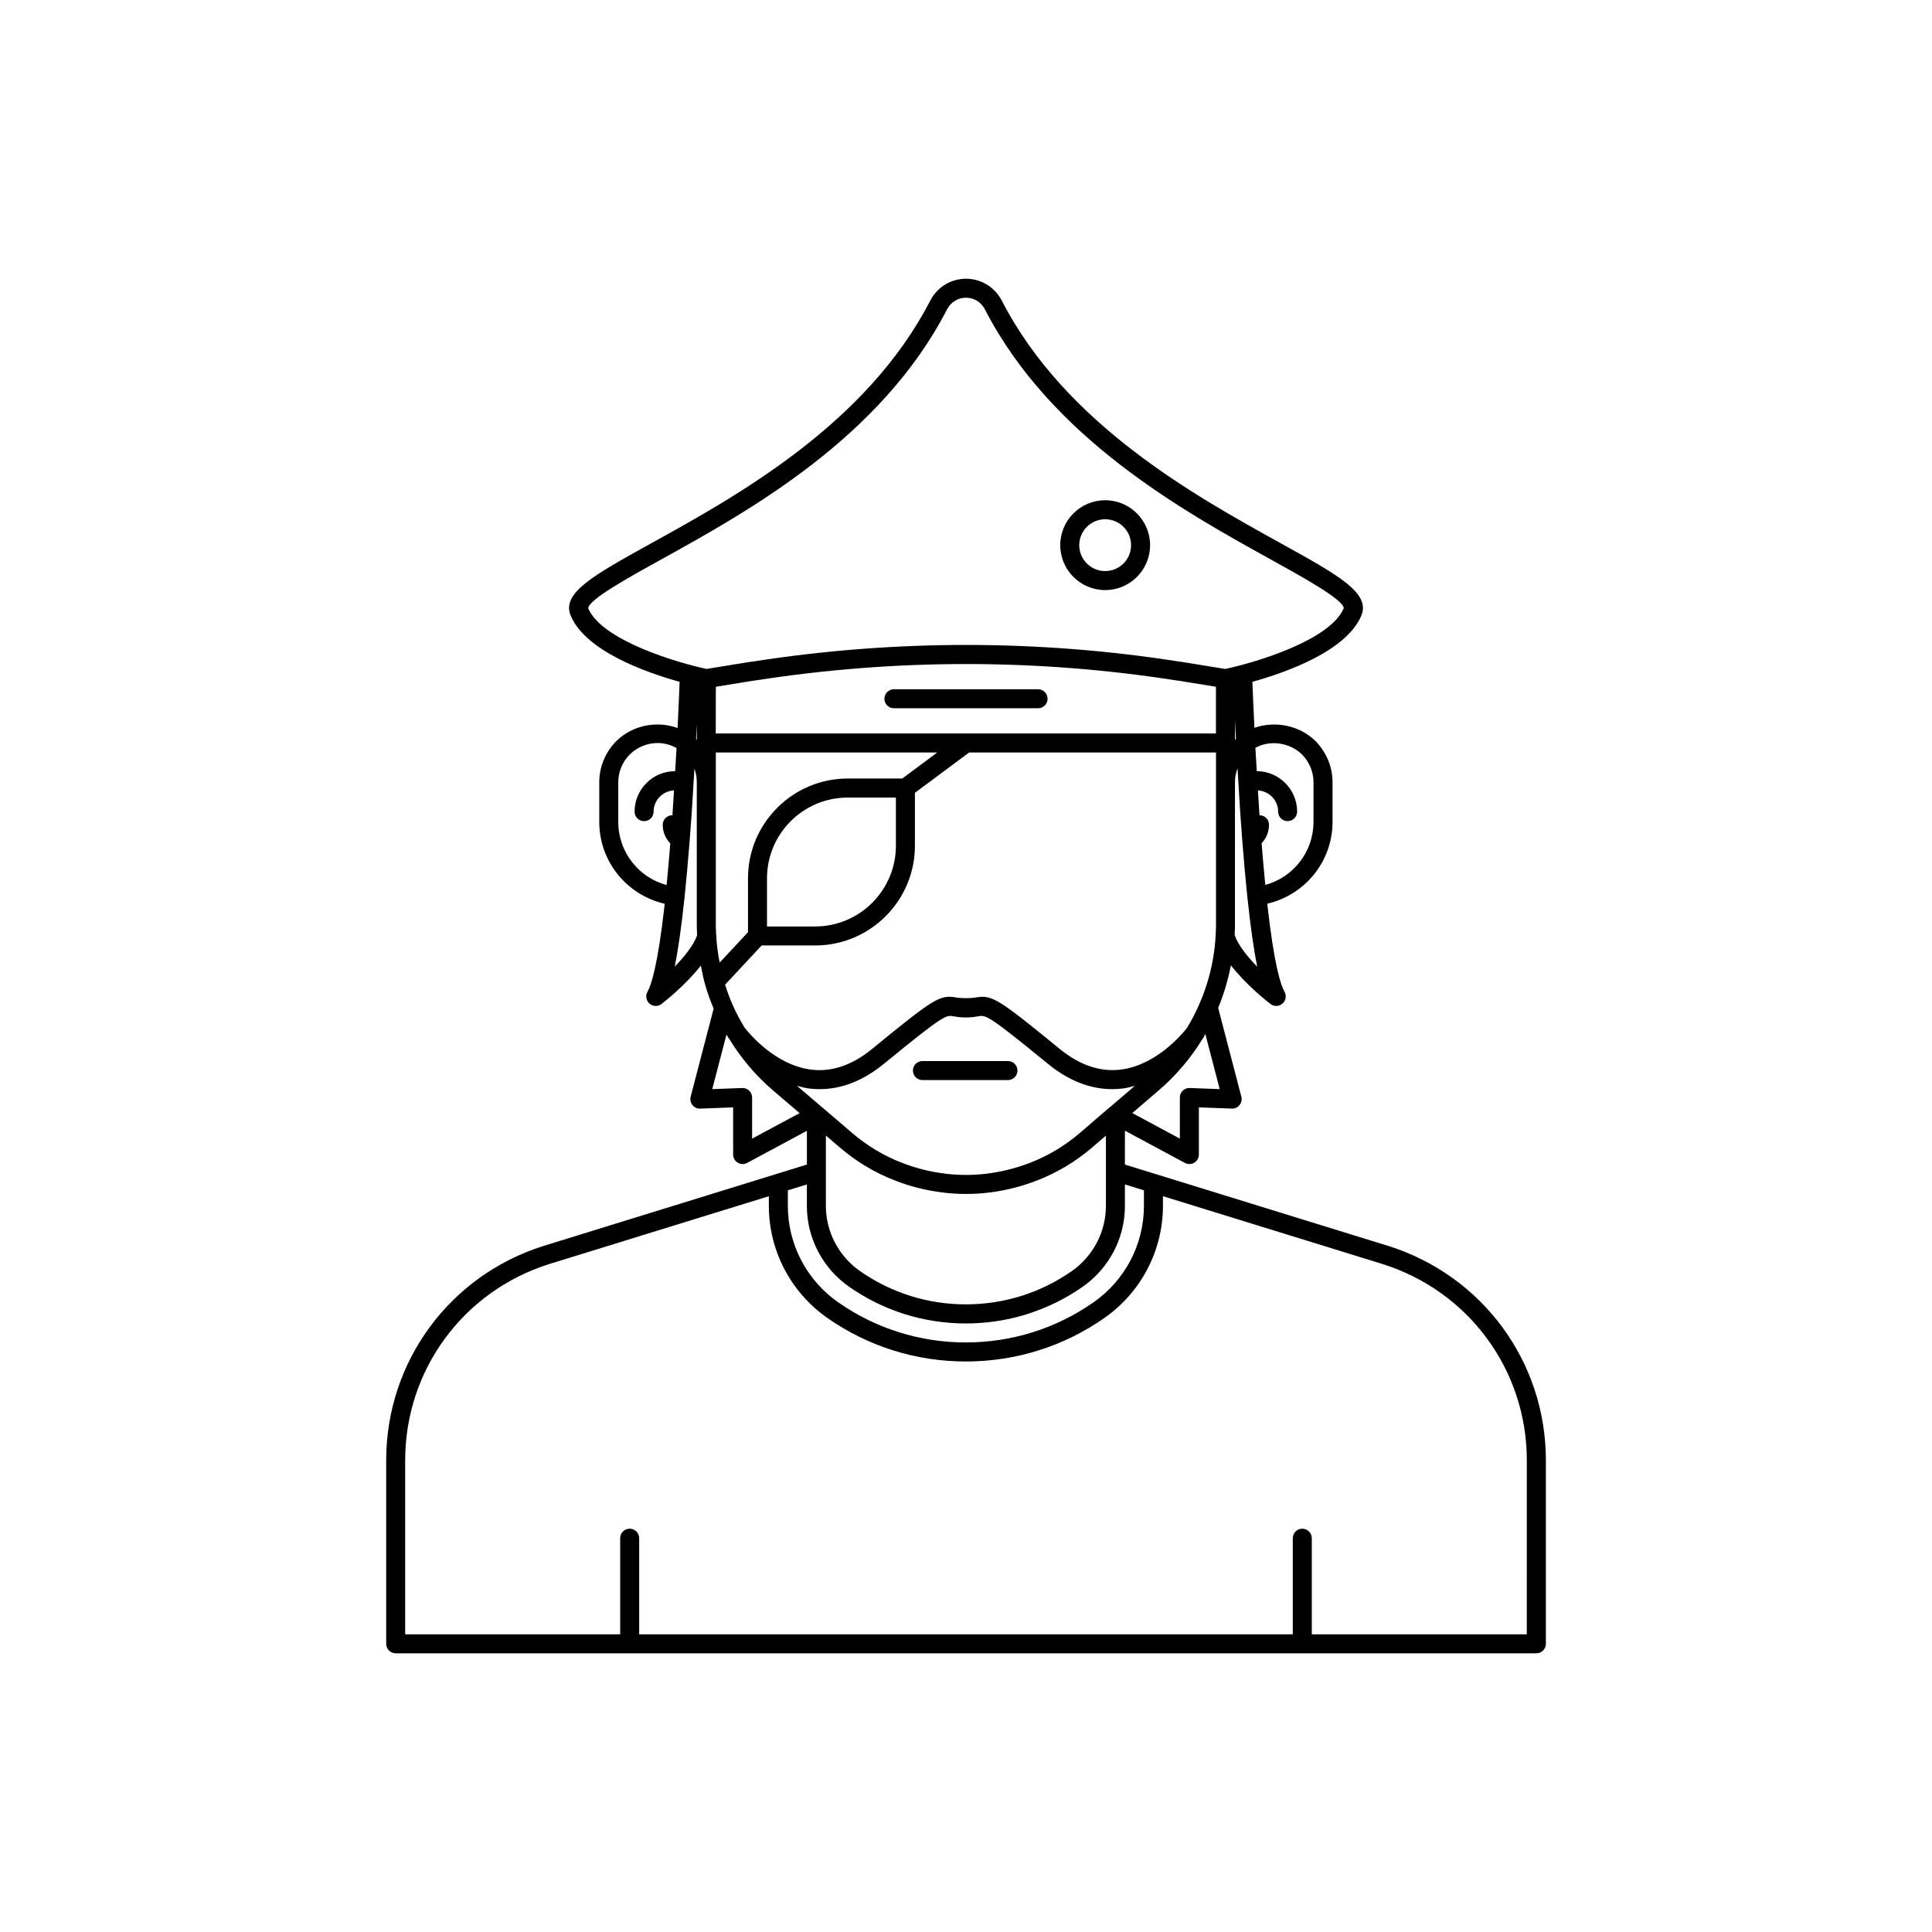 <?xml version="1.0" encoding="UTF-8"?>
<!-- Uploaded to: ICON Repo, www.iconrepo.com, Generator: ICON Repo Mixer Tools -->
<svg fill="#000000" width="800px" height="800px" version="1.1" viewBox="144 144 512 512" xmlns="http://www.w3.org/2000/svg">
 <g>
  <path d="m511.93 474.19-61.512-19.004h-0.004l-8.301-2.562 0.004-8.984 15.887 8.543c0.371 0.199 0.781 0.301 1.191 0.301 0.449 0 0.895-0.117 1.293-0.355 0.762-0.457 1.227-1.281 1.227-2.164v-12.5l8.723 0.32c0.805 0.055 1.559-0.316 2.059-0.941 0.496-0.621 0.676-1.441 0.473-2.211l-6.141-23.535c1.496-3.625 2.625-7.394 3.363-11.273 4.066 5.199 9.633 9.582 10.5 10.242 0.453 0.344 0.988 0.516 1.527 0.516 0.598 0 1.191-0.211 1.668-0.629 0.898-0.797 1.113-2.117 0.508-3.16-0.926-1.586-2.715-6.746-4.562-23.301 10.004-2.332 17.301-11.195 17.301-21.68v-10.527c0-4.051-1.598-7.918-4.535-10.922-4.289-4.195-10.742-5.383-16.168-3.481-0.273-5.543-0.445-9.836-0.535-12.195 9.199-2.566 24.863-8.18 28.844-17.492 2.574-6.008-5.965-10.73-21.469-19.305-22.656-12.527-56.895-31.465-73.777-64.207-1.859-3.59-5.492-5.82-9.492-5.82s-7.637 2.231-9.492 5.824c-16.887 32.742-51.125 51.676-73.781 64.203-15.504 8.574-24.043 13.297-21.473 19.305 3.981 9.316 19.645 14.93 28.848 17.496-0.09 2.359-0.266 6.668-0.539 12.238-5.543-1.996-11.914-0.77-16.258 3.477-2.898 2.965-4.496 6.828-4.496 10.879v10.527c0 10.527 7.32 19.395 17.352 21.691-1.852 16.547-3.637 21.707-4.562 23.293-0.605 1.039-0.391 2.363 0.512 3.16 0.477 0.418 1.07 0.629 1.664 0.629 0.539 0 1.078-0.172 1.531-0.52 0.859-0.66 6.375-5.016 10.422-10.176 0.32 1.691 0.66 3.387 1.141 5.086 0.574 2.027 1.348 4.156 2.246 6.324l-6.09 23.34c-0.203 0.77-0.023 1.59 0.473 2.211 0.5 0.621 1.266 0.992 2.059 0.941l8.727-0.328v12.5c0 0.887 0.465 1.707 1.227 2.164 0.398 0.234 0.844 0.355 1.293 0.355 0.41 0 0.82-0.102 1.191-0.301l15.836-8.516v8.953l-8.301 2.562h-0.004l-61.527 19.012c-24.918 7.883-41.66 30.711-41.66 56.812v48.617c0 1.391 1.125 2.519 2.519 2.519h302.29c1.391 0 2.519-1.125 2.519-2.519v-48.617c0-26.109-16.762-48.938-41.73-56.816zm-159.14-14.742 5.039-1.555v5.703c0 8.508 4.188 16.512 11.203 21.41 9.102 6.363 19.793 9.723 30.918 9.723 4.184 0 8.301-0.473 12.297-1.398 6.66-1.543 12.977-4.348 18.664-8.324 4.387-3.062 7.664-7.34 9.508-12.191 1.105-2.91 1.695-6.031 1.695-9.223v-5.703l5.039 1.555v4.144c0 10.152-4.992 19.703-13.359 25.543-9.949 6.953-21.656 10.629-33.852 10.629-12.16 0-23.852-3.676-33.801-10.629h-0.004c-8.363-5.844-13.352-15.391-13.352-25.543zm-18.969-67.27c0.004-0.047 0.031-0.094 0.031-0.137 0-0.117-0.051-0.219-0.066-0.336-0.043-0.863-0.086-1.723-0.086-2.59v-45.695h58.676l-9.266 6.898h-14.445c-14.578 0-26.438 11.859-26.438 26.438v14.289l-7.512 8.055c-0.441-2.289-0.77-4.594-0.895-6.922zm137.71-52.355c-0.082 0.074-0.164 0.148-0.246 0.227v-5.227c0.074 1.559 0.156 3.227 0.246 5zm-5.379 52.184c-0.469 8.68-3.144 17.07-7.59 24.414-1.445 1.836-8.199 9.809-17.453 11.023-5.5 0.699-10.953-1.121-16.262-5.461-16.527-13.52-17.992-14.41-22.418-13.617-1.238 0.215-3.656 0.215-4.902 0-4.449-0.805-5.902 0.105-22.418 13.617-5.297 4.336-10.762 6.176-16.234 5.465-9.551-1.238-16.469-9.719-17.574-11.148-1.188-1.977-2.289-4.016-3.219-6.16-0.773-1.785-1.391-3.516-1.922-5.195l9.684-10.387h14.188c14.574 0 26.434-11.859 26.434-26.434v-14.02l14.348-10.68h65.441v45.695c-0.004 0.914-0.051 1.875-0.102 2.887zm-118.89-2.484v-12.762c0-11.801 9.598-21.398 21.398-21.398h12.762v12.762c0 11.797-9.598 21.398-21.398 21.398zm-13.566-61.715c0-0.59 0.008-1.176 0.027-1.812l8.887-1.441c0.48-0.086 1.012-0.176 1.648-0.242 37.129-5.785 74.621-5.785 111.57 0.02 0.484 0.043 1.012 0.137 1.543 0.23l8.867 1.434v12.387l-132.55 0.004zm-5.035 12.246c-0.066-0.059-0.129-0.121-0.195-0.18 0.07-1.379 0.137-2.688 0.195-3.938zm29.527 92.383c6.91 0.914 13.68-1.293 20.105-6.555 15.875-12.992 16.402-12.898 18.352-12.562 0.844 0.148 1.855 0.324 3.332 0.324 1.473 0 2.484-0.176 3.332-0.324 1.945-0.336 2.473-0.434 18.348 12.562 5.484 4.488 11.223 6.754 17.086 6.754 1.004 0 2.012-0.066 3.019-0.199 1.043-0.137 2.012-0.426 2.996-0.688l-6.465 5.547c-0.121 0.07-0.234 0.152-0.34 0.246l-7.703 6.644c-3.981 3.414-8.414 6.082-13.188 7.93-3.688 1.445-7.582 2.43-11.598 2.922-3.371 0.438-7.539 0.441-10.953-0.004-4.062-0.496-7.953-1.477-11.594-2.926-4.719-1.812-9.148-4.477-13.172-7.926l-7.758-6.648c-0.008-0.008-0.02-0.008-0.031-0.012-0.023-0.02-0.047-0.039-0.07-0.055l-6.684-5.715c0.98 0.258 1.941 0.547 2.984 0.684zm8.277 15.574c4.461 3.824 9.387 6.789 14.617 8.793 4.016 1.598 8.328 2.684 12.793 3.227 1.891 0.25 3.996 0.375 6.098 0.375h0.023 0.016c2.106 0 4.207-0.125 6.086-0.371 4.414-0.539 8.727-1.625 12.797-3.223 5.297-2.055 10.223-5.012 14.641-8.809l3.543-3.055v18.629c0 6.863-3.383 13.324-9.051 17.281-8.25 5.766-17.965 8.812-28.078 8.812-10.086 0-19.777-3.047-28.031-8.816-5.668-3.957-9.051-10.414-9.051-17.277v-18.648zm100.77-15.383-7.949-0.297c-0.715-0.043-1.344 0.227-1.844 0.703-0.492 0.477-0.77 1.129-0.77 1.816v10.898l-12.602-6.777 7.137-6.125c4.562-3.918 8.43-8.535 11.531-13.609 0.066-0.09 0.203-0.262 0.223-0.289 0.129-0.18 0.188-0.383 0.262-0.582 0.07-0.117 0.129-0.238 0.199-0.355zm3.961-40.82c0.047-0.887 0.086-1.812 0.086-2.688v-37.836c0-1.266 0.234-2.5 0.668-3.656 0.074 1.223 0.156 2.469 0.242 3.731 0.254 4.91 0.609 10.074 1.012 15.234 0.402 5.16 0.859 10.32 1.363 15.18 0 0.004 0.004 0.008 0.004 0.012 0.809 7.68 1.676 13.793 2.613 18.406-2.606-2.668-5.086-5.742-5.988-8.383zm17.836-47.879c1.973 2.016 3.059 4.629 3.059 7.359v10.527c0 7.906-5.336 14.688-12.773 16.707-0.043-0.445-0.086-0.898-0.129-1.348-0.305-3.18-0.586-6.434-0.848-9.711 1.242-1.293 1.961-3.027 1.961-4.894 0-1.391-1.125-2.519-2.519-2.519h-0.004c-0.156-2.223-0.289-4.406-0.414-6.582 2.973 0.188 5.352 2.606 5.352 5.625 0 1.391 1.125 2.519 2.519 2.519 1.391 0 2.519-1.125 2.519-2.519 0-5.902-4.797-10.707-10.695-10.727-0.117-1.852-0.234-3.711-0.324-5.438-0.012-0.25-0.027-0.504-0.039-0.75 3.848-2.141 9.09-1.426 12.336 1.75zm-189.15-38.703c0.043-2.289 10.707-8.188 19.277-12.926 23.188-12.824 58.23-32.203 75.816-66.301 1.004-1.941 2.879-3.102 5.019-3.102s4.016 1.16 5.016 3.094c17.586 34.102 52.625 53.48 75.816 66.305 8.57 4.742 19.234 10.637 19.281 12.906l2.312 1-2.316-0.992-0.004 0.004c-3.637 8.512-23.48 14.387-31.375 16.066l-10.492-1.699c-0.625-0.117-1.305-0.223-1.773-0.262-37.316-5.863-75.332-5.863-112.82-0.02-0.625 0.059-1.305 0.168-1.883 0.273l-10.508 1.703c-7.902-1.68-27.723-7.555-31.363-16.051zm7.965 56.59v-10.527c0-2.727 1.086-5.34 3.019-7.32 2.016-1.973 4.648-3.059 7.41-3.059 1.734 0 3.445 0.457 5.012 1.332-0.012 0.262-0.027 0.535-0.043 0.801-0.086 1.688-0.203 3.508-0.32 5.324h-0.016c-5.918 0-10.734 4.812-10.734 10.73 0 1.391 1.125 2.519 2.519 2.519 1.391 0 2.519-1.125 2.519-2.519 0-3.035 2.406-5.477 5.406-5.633-0.125 2.168-0.258 4.359-0.414 6.602-0.02 0-0.035-0.012-0.055-0.012-1.391 0-2.519 1.125-2.519 2.519 0 1.906 0.734 3.652 2.008 4.934-0.262 3.266-0.543 6.504-0.844 9.672-0.043 0.457-0.086 0.91-0.133 1.363-7.457-1.988-12.816-8.781-12.816-16.727zm14.965 38.348c0.934-4.617 1.797-10.723 2.609-18.387 0.5-4.859 0.961-10.016 1.363-15.18 0.406-5.16 0.762-10.32 1.012-15.141 0.086-1.273 0.168-2.523 0.242-3.742 0.406 1.121 0.621 2.32 0.621 3.57v37.836c0 0.914 0.039 1.828 0.082 2.742-0.898 2.602-3.352 5.641-5.93 8.301zm19.734 32.871c-0.496-0.477-1.172-0.738-1.844-0.703l-7.949 0.297 3.766-14.434c0.113 0.195 0.254 0.375 0.371 0.57 0.035 0.059 0.043 0.129 0.086 0.188 0.023 0.031 0.172 0.223 0.266 0.348 3.098 5.051 6.906 9.617 11.492 13.559l7.168 6.129-12.586 6.762v-10.898c0-0.688-0.277-1.34-0.77-1.816zm206.07 144.07h-56.977v-25.465c0-1.391-1.125-2.519-2.519-2.519-1.391 0-2.519 1.125-2.519 2.519v25.465h-173.21v-25.465c0-1.391-1.125-2.519-2.519-2.519-1.391 0-2.519 1.125-2.519 2.519v25.465h-56.977v-46.098c0-23.891 15.328-44.793 38.125-52.004l58.254-17.996v2.59c0 11.797 5.797 22.891 15.508 29.672h-0.004c10.805 7.551 23.492 11.539 36.688 11.539 13.23 0 25.938-3.988 36.734-11.539 9.711-6.785 15.512-17.875 15.512-29.676v-2.59l58.238 17.992c22.844 7.211 38.191 28.113 38.191 52.012z"/>
  <path d="m419.1 326.66h-38.203c-1.391 0-2.519 1.125-2.519 2.519 0 1.391 1.125 2.519 2.519 2.519h38.203c1.391 0 2.519-1.125 2.519-2.519s-1.129-2.519-2.519-2.519z"/>
  <path d="m436.88 300.38c6.566 0 11.906-5.34 11.906-11.906s-5.34-11.906-11.906-11.906-11.906 5.34-11.906 11.906 5.34 11.906 11.906 11.906zm0-18.773c3.789 0 6.867 3.078 6.867 6.867 0 3.789-3.078 6.867-6.867 6.867-3.789 0-6.867-3.078-6.867-6.867 0-3.789 3.078-6.867 6.867-6.867z"/>
  <path d="m388.45 430.23h22.672c1.391 0 2.519-1.125 2.519-2.519 0-1.391-1.125-2.519-2.519-2.519h-22.672c-1.391 0-2.519 1.125-2.519 2.519s1.129 2.519 2.519 2.519z"/>
 </g>
</svg>